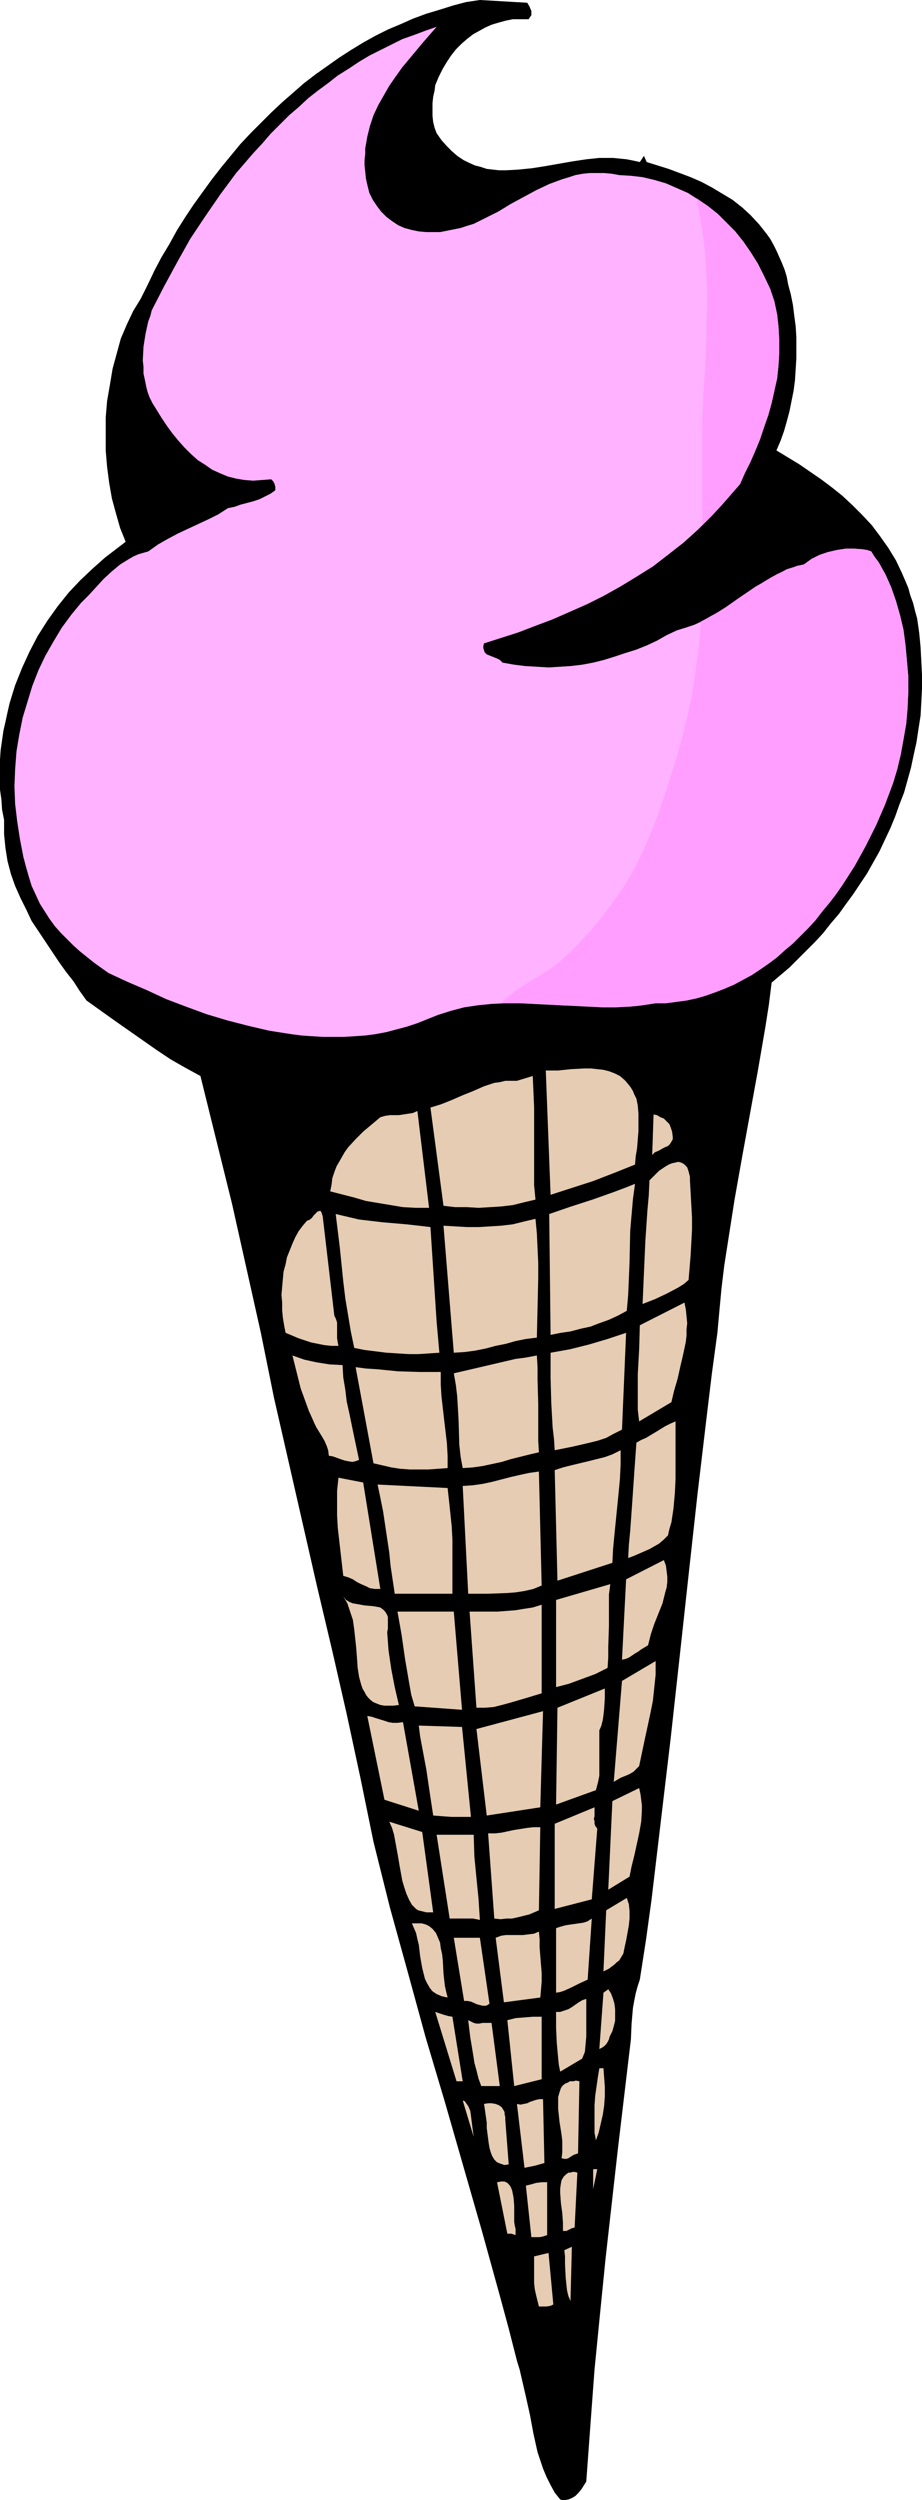 <?xml version="1.0" encoding="UTF-8" standalone="no"?>
<svg
   version="1.0"
   width="57.422mm"
   height="155.668mm"
   id="svg60"
   sodipodi:docname="Ice Cream Cone 41.wmf"
   xmlns:inkscape="http://www.inkscape.org/namespaces/inkscape"
   xmlns:sodipodi="http://sodipodi.sourceforge.net/DTD/sodipodi-0.dtd"
   xmlns="http://www.w3.org/2000/svg"
   xmlns:svg="http://www.w3.org/2000/svg">
  <sodipodi:namedview
     id="namedview60"
     pagecolor="#ffffff"
     bordercolor="#000000"
     borderopacity="0.25"
     inkscape:showpageshadow="2"
     inkscape:pageopacity="0.0"
     inkscape:pagecheckerboard="0"
     inkscape:deskcolor="#d1d1d1"
     inkscape:document-units="mm" />
  <defs
     id="defs1">
    <pattern
       id="WMFhbasepattern"
       patternUnits="userSpaceOnUse"
       width="6"
       height="6"
       x="0"
       y="0" />
  </defs>
  <path
     style="fill:#000000;fill-opacity:1;fill-rule:evenodd;stroke:none"
     d="m 124.108,0.646 0.485,0.808 0.485,1.131 v 0.485 0.485 l -0.323,0.485 -0.323,0.485 h -1.778 -1.939 l -1.616,0.323 -1.778,0.485 -1.616,0.485 -1.454,0.646 -1.454,0.808 -1.454,0.808 -1.454,1.131 -1.293,1.131 -1.293,1.293 -1.131,1.454 -0.97,1.454 -0.97,1.616 -0.97,1.939 -0.808,1.939 -0.162,1.293 -0.323,1.454 -0.162,1.454 v 1.454 1.616 l 0.162,1.454 0.323,1.293 0.485,1.293 1.131,1.616 1.293,1.454 1.131,1.131 1.293,1.131 1.454,0.97 1.293,0.646 1.454,0.646 1.293,0.323 1.454,0.485 1.454,0.162 1.454,0.162 h 1.616 l 2.909,-0.162 3.232,-0.323 3.07,-0.485 6.464,-1.131 3.232,-0.485 3.07,-0.323 h 3.232 l 1.616,0.162 1.616,0.162 1.616,0.323 1.454,0.323 0.97,-1.454 0.646,1.454 5.171,1.616 2.586,0.97 2.586,0.97 2.586,1.131 2.424,1.293 2.424,1.454 2.424,1.454 2.262,1.778 1.939,1.778 2.101,2.262 1.778,2.262 0.808,1.131 0.808,1.454 0.646,1.293 0.646,1.454 0.646,1.454 0.646,1.616 0.485,1.616 0.323,1.778 0.646,2.424 0.485,2.424 0.323,2.585 0.323,2.424 0.162,2.585 v 2.585 2.424 l -0.162,2.585 -0.162,2.585 -0.323,2.424 -0.485,2.424 -0.485,2.424 -0.646,2.424 -0.646,2.262 -0.808,2.262 -0.97,2.262 5.333,3.232 2.586,1.778 2.586,1.778 2.586,1.939 2.424,1.939 2.424,2.262 2.262,2.262 2.262,2.424 1.939,2.585 1.939,2.747 1.778,2.909 1.454,3.07 1.454,3.393 0.485,1.778 0.646,1.778 0.485,1.939 0.485,1.778 0.485,3.393 0.323,3.393 0.162,3.232 0.162,3.232 v 3.232 l -0.162,3.232 -0.162,3.07 -0.485,3.07 -0.485,3.232 -0.646,2.909 -0.646,3.07 -0.808,2.909 -0.808,2.909 -1.131,2.909 -0.97,2.747 -1.131,2.747 -1.293,2.747 -1.293,2.747 -1.454,2.585 -1.454,2.585 -1.616,2.424 -1.616,2.424 -1.778,2.424 -1.616,2.262 -1.939,2.262 -1.778,2.262 -1.939,2.101 -1.939,1.939 -2.101,2.101 -1.939,1.939 -2.101,1.778 -2.101,1.778 -0.646,5.171 -0.808,5.171 -1.778,10.342 -3.717,20.36 -1.778,10.019 -1.616,10.342 -0.808,5.171 -0.646,5.333 -0.485,5.171 -0.485,5.333 -1.293,9.534 -1.131,9.372 -2.262,19.068 -2.101,19.068 -2.101,19.229 -2.101,19.068 -2.262,19.068 -2.262,19.068 -1.293,9.372 -1.454,9.372 -0.485,1.454 -0.485,1.778 -0.323,1.616 -0.323,1.778 -0.323,3.717 -0.162,3.717 -3.07,25.855 -2.909,25.855 -1.293,12.927 -1.293,13.089 -0.97,13.089 -0.97,13.25 -1.131,1.778 -0.646,0.808 -0.808,0.808 -0.808,0.485 -0.808,0.323 -0.97,0.162 h -0.485 l -0.485,-0.162 -1.293,-1.616 -0.97,-1.778 -0.97,-1.939 -0.808,-1.939 -0.646,-1.939 -0.646,-1.939 -0.97,-4.363 -0.808,-4.363 -0.97,-4.363 -0.97,-4.201 -0.485,-2.101 -0.646,-2.101 -1.939,-7.595 -2.101,-7.756 -4.202,-15.19 -8.726,-30.379 -4.525,-15.19 -4.202,-15.351 -4.202,-15.19 -1.939,-7.756 -1.939,-7.756 -3.07,-15.028 -3.232,-15.028 -3.394,-14.866 -3.555,-15.028 -6.787,-29.733 -3.394,-14.866 -3.07,-15.19 -3.394,-15.19 -3.394,-15.19 -3.717,-15.028 -3.717,-15.028 -3.555,-1.939 -3.394,-1.939 -3.394,-2.262 -3.232,-2.262 -6.464,-4.525 -3.394,-2.424 -3.394,-2.424 -1.616,-2.262 -1.454,-2.262 -1.778,-2.262 -1.616,-2.262 -3.232,-4.848 -1.616,-2.424 -1.616,-2.424 -1.293,-2.747 -1.293,-2.585 -1.293,-2.909 -0.97,-2.747 -0.808,-3.07 -0.485,-3.07 -0.323,-3.232 v -1.616 -1.778 L 0.485,190.516 0.323,188.092 0,185.83 v -2.424 -2.262 -2.424 l 0.162,-2.262 0.323,-2.262 0.323,-2.262 0.485,-2.101 0.485,-2.262 0.485,-2.101 0.646,-2.101 0.646,-2.101 1.616,-4.04 1.778,-3.878 1.939,-3.717 2.262,-3.555 2.424,-3.393 2.586,-3.232 2.747,-2.909 2.909,-2.747 2.909,-2.585 4.848,-3.717 -1.293,-3.232 -0.97,-3.393 -0.97,-3.555 -0.646,-3.717 -0.485,-3.717 -0.323,-3.878 v -3.878 -3.878 l 0.323,-3.878 0.646,-3.717 0.646,-3.878 0.97,-3.555 0.97,-3.555 1.454,-3.393 1.454,-3.07 1.778,-2.909 1.616,-3.232 1.616,-3.393 1.616,-3.07 1.939,-3.232 1.778,-3.232 1.939,-3.07 1.939,-2.909 2.101,-2.909 2.101,-2.909 2.262,-2.909 2.262,-2.747 2.262,-2.747 2.424,-2.585 2.424,-2.424 2.424,-2.424 2.586,-2.424 2.586,-2.262 2.586,-2.262 2.747,-2.101 2.747,-1.939 2.747,-1.939 2.747,-1.778 2.909,-1.778 2.909,-1.616 2.909,-1.454 3.07,-1.293 2.909,-1.293 3.07,-1.131 3.232,-0.97 3.07,-0.97 3.07,-0.808 L 112.957,0 Z"
     id="path1" />
  <path
     style="fill:#ffb2ff;fill-opacity:1;fill-rule:evenodd;stroke:none"
     d="m 102.777,6.302 -3.232,3.717 -3.232,3.878 -1.616,1.939 -1.616,2.262 -1.454,2.101 -1.293,2.262 -1.293,2.262 -1.131,2.424 -0.808,2.424 -0.646,2.585 -0.485,2.747 v 1.293 l -0.162,1.454 v 1.293 l 0.162,1.454 0.162,1.616 0.323,1.454 0.485,1.939 0.808,1.616 0.97,1.454 0.97,1.293 1.293,1.293 1.293,0.97 1.454,0.97 1.454,0.646 1.778,0.485 1.616,0.323 1.778,0.162 h 1.616 1.616 l 1.616,-0.323 1.616,-0.323 1.616,-0.323 1.454,-0.485 1.616,-0.485 2.909,-1.454 2.909,-1.454 2.909,-1.778 5.979,-3.232 3.07,-1.454 3.07,-1.131 1.616,-0.485 1.454,-0.485 1.778,-0.323 1.616,-0.162 h 1.616 1.778 l 1.778,0.162 1.778,0.323 2.747,0.162 2.747,0.323 2.747,0.646 2.747,0.808 2.586,1.131 2.586,1.131 2.262,1.454 2.424,1.616 2.262,1.778 2.101,2.101 2.101,2.101 1.939,2.424 1.778,2.585 1.616,2.585 1.454,2.909 1.454,3.07 0.97,2.909 0.646,3.07 0.323,2.909 0.162,3.07 v 3.07 l -0.162,2.909 -0.323,3.07 -0.646,2.909 -0.646,2.909 -0.808,2.909 -0.97,2.747 -0.97,2.909 -1.131,2.747 -1.131,2.585 -1.293,2.585 -1.131,2.585 -3.232,3.717 -3.232,3.555 -3.394,3.393 -3.394,3.07 -3.717,2.909 -3.555,2.747 -3.878,2.424 -3.717,2.262 -4.04,2.262 -3.878,1.939 -4.04,1.778 -4.04,1.778 -3.878,1.454 -4.202,1.616 -4.04,1.293 -4.04,1.293 -0.162,0.646 v 0.485 l 0.162,0.485 0.162,0.485 0.485,0.485 0.808,0.323 1.616,0.646 0.646,0.323 0.323,0.323 0.323,0.323 2.747,0.485 2.586,0.323 2.747,0.162 2.747,0.162 2.586,-0.162 2.586,-0.162 2.747,-0.323 2.586,-0.485 2.586,-0.646 2.586,-0.808 2.424,-0.808 2.586,-0.808 2.424,-0.97 2.424,-1.131 2.262,-1.293 2.424,-1.131 2.101,-0.646 1.939,-0.646 1.778,-0.808 1.939,-1.131 1.778,-0.97 1.778,-1.131 7.272,-5.009 1.778,-0.97 1.778,-1.131 1.939,-0.97 1.778,-0.97 2.101,-0.646 1.939,-0.485 1.778,-1.293 1.939,-0.97 1.939,-0.646 2.101,-0.485 2.101,-0.323 h 1.939 l 2.101,0.162 0.97,0.162 0.97,0.323 0.808,1.293 0.97,1.293 1.616,2.909 1.293,2.909 1.131,3.232 0.97,3.393 0.808,3.393 0.485,3.717 0.323,3.555 0.323,3.717 v 3.717 l -0.162,3.717 -0.323,3.717 -0.646,3.717 -0.646,3.555 -0.808,3.393 -0.97,3.232 -1.939,5.171 -2.101,4.848 -2.424,4.848 -2.586,4.686 -2.909,4.525 -1.454,2.101 -1.616,2.101 -1.616,1.939 -1.616,2.101 -1.778,1.939 -1.778,1.778 -1.778,1.778 -1.939,1.616 -1.778,1.616 -1.939,1.454 -2.101,1.454 -1.939,1.293 -2.101,1.131 -2.101,1.131 -2.262,0.97 -2.101,0.808 -2.262,0.808 -2.262,0.646 -2.262,0.485 -2.424,0.323 -2.424,0.323 h -2.424 l -3.07,0.485 -3.07,0.323 -3.232,0.162 h -3.232 l -6.464,-0.323 -3.232,-0.162 -3.394,-0.162 -6.464,-0.323 h -3.232 l -3.232,0.162 -3.232,0.323 -3.232,0.485 -3.07,0.808 -3.07,0.97 -2.424,0.97 -2.424,0.97 -2.424,0.808 -2.424,0.646 -2.424,0.646 -2.586,0.485 -2.424,0.323 -2.424,0.162 -2.586,0.162 h -2.586 -2.424 l -2.586,-0.162 -2.424,-0.162 -2.424,-0.323 -5.171,-0.808 -4.848,-1.131 -5.01,-1.293 -4.848,-1.454 -4.848,-1.778 -4.686,-1.778 -4.525,-2.101 -4.525,-1.939 -4.525,-2.101 -3.394,-2.424 -1.616,-1.293 -1.616,-1.293 -1.616,-1.454 -1.454,-1.454 -1.454,-1.454 -1.454,-1.616 -1.293,-1.778 -1.131,-1.778 -1.131,-1.778 -0.97,-2.101 -0.97,-2.101 -0.646,-2.101 -0.646,-2.262 -0.646,-2.424 -0.808,-4.201 -0.646,-4.201 -0.485,-4.04 -0.162,-4.201 0.162,-4.04 0.323,-4.201 0.646,-3.878 0.808,-4.04 1.131,-3.717 1.131,-3.717 1.454,-3.717 1.616,-3.393 1.939,-3.393 1.939,-3.232 2.262,-3.07 2.262,-2.747 1.778,-1.778 1.778,-1.939 1.778,-1.939 1.939,-1.778 1.939,-1.616 2.101,-1.293 1.131,-0.646 1.131,-0.485 1.131,-0.323 1.131,-0.323 2.262,-1.616 2.262,-1.293 2.424,-1.293 2.424,-1.131 4.848,-2.262 2.262,-1.131 2.262,-1.454 1.616,-0.323 1.293,-0.485 3.07,-0.808 1.454,-0.485 1.293,-0.646 1.293,-0.646 1.131,-0.808 v -0.808 l -0.162,-0.646 -0.323,-0.646 -0.485,-0.485 -2.101,0.162 -2.101,0.162 -2.101,-0.162 -1.939,-0.323 -1.939,-0.485 -1.939,-0.808 -1.778,-0.808 -1.616,-1.131 -1.778,-1.131 -1.616,-1.454 -1.454,-1.454 -1.454,-1.616 -1.454,-1.778 -1.293,-1.778 -1.293,-1.939 -1.293,-2.101 -0.808,-1.293 -0.646,-1.293 -0.485,-1.293 -0.323,-1.293 -0.323,-1.616 -0.323,-1.454 v -1.616 l -0.162,-1.454 0.162,-3.232 0.485,-3.07 0.646,-2.909 0.485,-1.293 0.323,-1.293 2.909,-5.656 3.07,-5.656 3.07,-5.494 3.555,-5.333 3.555,-5.171 3.717,-5.009 4.04,-4.686 2.101,-2.262 1.939,-2.262 2.262,-2.262 2.101,-2.101 2.262,-1.939 2.262,-2.101 2.262,-1.778 2.424,-1.778 2.262,-1.778 2.586,-1.616 2.424,-1.616 2.424,-1.454 2.586,-1.293 2.586,-1.293 2.586,-1.293 2.747,-0.97 2.586,-0.97 z"
     id="path2" />
  <path
     style="fill:#000000;fill-opacity:1;fill-rule:evenodd;stroke:none"
     d="M 22.139,177.75 H 21.654 Z"
     id="path3" />
  <path
     style="fill:#e5ccb2;fill-opacity:1;fill-rule:evenodd;stroke:none"
     d="m 149.802,258.546 0.323,1.616 0.162,1.939 v 1.939 2.101 l -0.323,4.04 -0.162,0.97 -0.162,0.97 -0.162,1.939 -4.848,1.939 -5.01,1.939 -5.01,1.616 -5.01,1.616 -1.131,-29.248 h 1.454 1.454 l 3.07,-0.323 3.07,-0.162 h 1.616 l 1.454,0.162 1.454,0.162 1.293,0.323 1.293,0.485 1.293,0.646 1.131,0.97 0.97,1.131 0.485,0.646 0.485,0.808 0.323,0.808 z"
     id="path4" />
  <path
     style="fill:#e5ccb2;fill-opacity:1;fill-rule:evenodd;stroke:none"
     d="m 125.4,253.213 0.162,3.555 0.162,3.717 v 14.705 3.717 l 0.323,3.393 -2.747,0.646 -2.586,0.646 -2.747,0.323 -2.586,0.162 -2.747,0.162 -2.747,-0.162 h -2.747 l -2.747,-0.323 -3.07,-23.108 2.586,-0.808 2.424,-0.97 2.586,-1.131 2.424,-0.97 2.586,-1.131 2.424,-0.808 1.293,-0.162 1.293,-0.323 h 1.293 1.454 z"
     id="path5" />
  <path
     style="fill:#e5ccb2;fill-opacity:1;fill-rule:evenodd;stroke:none"
     d="m 100.999,284.239 h -3.07 l -3.07,-0.162 -2.909,-0.485 -2.909,-0.485 -2.909,-0.485 -2.747,-0.808 -5.656,-1.454 0.323,-1.616 0.162,-1.454 0.485,-1.454 0.485,-1.293 0.646,-1.131 0.646,-1.131 0.646,-1.131 0.808,-1.131 1.778,-1.939 1.778,-1.778 4.04,-3.393 1.131,-0.323 1.131,-0.162 h 0.97 1.131 l 2.101,-0.323 1.131,-0.162 1.131,-0.485 z"
     id="path6" />
  <path
     style="fill:#e5ccb2;fill-opacity:1;fill-rule:evenodd;stroke:none"
     d="m 158.366,267.595 v 0.485 l -0.162,0.323 -0.485,0.808 -0.485,0.485 -0.808,0.323 -1.454,0.808 -0.808,0.323 -0.646,0.646 0.323,-9.534 0.808,0.162 0.808,0.485 0.808,0.323 0.646,0.646 0.646,0.646 0.323,0.808 0.323,0.97 z"
     id="path7" />
  <path
     style="fill:#e5ccb2;fill-opacity:1;fill-rule:evenodd;stroke:none"
     d="m 162.406,277.775 0.162,2.909 0.162,2.909 0.162,2.909 v 2.909 l -0.323,5.979 -0.485,5.817 -1.131,0.97 -1.293,0.808 -2.747,1.454 -2.747,1.293 -2.909,1.131 0.323,-7.433 0.323,-7.272 0.485,-7.272 0.323,-3.555 0.162,-3.555 0.485,-0.485 0.485,-0.485 1.293,-1.293 1.454,-0.97 0.808,-0.485 0.808,-0.323 0.808,-0.162 0.646,-0.162 0.646,0.162 0.646,0.323 0.485,0.485 0.323,0.323 0.162,0.485 0.162,0.485 0.162,0.646 0.162,0.646 z"
     id="path8" />
  <path
     style="fill:#e5ccb2;fill-opacity:1;fill-rule:evenodd;stroke:none"
     d="m 149.478,278.583 -0.485,3.555 -0.323,3.717 -0.323,3.717 -0.162,7.595 -0.162,3.878 -0.162,3.717 -0.323,3.717 -2.101,1.131 -2.101,0.97 -2.262,0.808 -2.101,0.808 -2.262,0.485 -2.424,0.646 -2.262,0.323 -2.424,0.485 -0.323,-28.44 5.171,-1.778 5.01,-1.616 5.01,-1.778 2.586,-0.97 z"
     id="path9" />
  <path
     style="fill:#e5ccb2;fill-opacity:1;fill-rule:evenodd;stroke:none"
     d="m 78.698,309.609 0.323,0.646 0.323,0.97 v 0.97 2.747 l 0.162,0.97 0.162,0.808 H 78.052 l -1.616,-0.162 -1.616,-0.323 -1.616,-0.323 -2.909,-0.97 -3.07,-1.293 -0.323,-1.616 -0.323,-1.939 -0.162,-1.778 v -1.778 l -0.162,-1.778 0.162,-1.939 0.162,-1.778 0.162,-1.778 0.485,-1.778 0.323,-1.616 0.646,-1.616 0.646,-1.616 0.646,-1.454 0.808,-1.454 0.97,-1.293 0.97,-1.131 0.323,-0.162 h 0.162 l 0.646,-0.485 0.485,-0.646 0.485,-0.485 0.485,-0.485 h 0.323 l 0.162,-0.162 0.162,0.162 0.162,0.162 0.162,0.485 0.162,0.485 z"
     id="path10" />
  <path
     style="fill:#e5ccb2;fill-opacity:1;fill-rule:evenodd;stroke:none"
     d="m 101.322,288.763 0.97,14.866 0.485,7.433 0.646,7.272 -2.424,0.162 -2.424,0.162 H 96.151 l -2.586,-0.162 -2.586,-0.162 -2.586,-0.323 -2.586,-0.323 -2.424,-0.485 -0.808,-3.878 -0.646,-3.878 -0.646,-3.878 -0.485,-4.04 -0.808,-7.918 -0.97,-7.918 2.747,0.646 2.747,0.646 2.747,0.323 2.747,0.323 5.656,0.485 2.909,0.323 z"
     id="path11" />
  <path
     style="fill:#e5ccb2;fill-opacity:1;fill-rule:evenodd;stroke:none"
     d="m 126.047,286.824 0.323,3.393 0.162,3.555 0.162,3.393 v 3.555 l -0.162,7.11 -0.162,6.948 -2.586,0.323 -2.424,0.485 -2.262,0.646 -2.424,0.485 -2.424,0.646 -2.424,0.485 -2.424,0.323 -2.586,0.162 -2.424,-29.894 2.747,0.162 2.747,0.162 h 2.747 l 2.747,-0.162 2.586,-0.162 2.747,-0.323 2.586,-0.646 z"
     id="path12" />
  <path
     style="fill:#e5ccb2;fill-opacity:1;fill-rule:evenodd;stroke:none"
     d="m 158.043,329.969 -7.595,4.525 -0.323,-2.747 v -2.747 -2.747 -2.909 l 0.323,-5.817 0.162,-5.656 10.504,-5.333 0.323,1.616 0.162,1.616 0.162,1.616 -0.162,1.454 v 1.454 l -0.162,1.454 -0.646,3.07 -0.646,2.747 -0.646,2.909 -0.808,2.747 z"
     id="path13" />
  <path
     style="fill:#e5ccb2;fill-opacity:1;fill-rule:evenodd;stroke:none"
     d="m 146.408,336.433 -1.939,0.97 -1.778,0.97 -1.939,0.646 -1.939,0.485 -4.202,0.97 -4.04,0.808 -0.162,-2.585 -0.323,-2.747 -0.162,-2.909 -0.162,-2.909 -0.162,-5.817 v -5.979 l 4.525,-0.808 4.525,-1.131 4.363,-1.293 4.363,-1.454 z"
     id="path14" />
  <path
     style="fill:#e5ccb2;fill-opacity:1;fill-rule:evenodd;stroke:none"
     d="m 80.638,321.243 0.162,2.909 0.485,2.909 0.323,2.747 0.646,2.909 1.131,5.494 1.131,5.333 -0.808,0.323 -0.808,0.162 -0.97,-0.162 -0.808,-0.162 -0.97,-0.323 -1.778,-0.646 -0.97,-0.162 -0.162,-1.293 -0.323,-0.97 -0.485,-1.131 -0.646,-1.131 -1.293,-2.101 -0.485,-0.97 -0.485,-1.131 -0.808,-1.778 -0.646,-1.778 -1.293,-3.555 -0.97,-3.878 -0.97,-3.878 2.747,0.97 2.909,0.646 3.07,0.485 z"
     id="path15" />
  <path
     style="fill:#e5ccb2;fill-opacity:1;fill-rule:evenodd;stroke:none"
     d="m 126.37,318.981 0.162,2.747 v 2.909 l 0.162,5.817 v 5.656 2.909 l 0.162,2.747 -2.101,0.485 -4.525,1.131 -2.101,0.646 -2.262,0.485 -2.262,0.485 -2.262,0.323 -2.424,0.162 -0.485,-2.585 -0.323,-2.909 -0.162,-5.656 -0.323,-5.656 -0.323,-2.747 -0.485,-2.747 4.848,-1.131 4.848,-1.131 4.848,-1.131 2.424,-0.323 z"
     id="path16" />
  <path
     style="fill:#e5ccb2;fill-opacity:1;fill-rule:evenodd;stroke:none"
     d="m 103.746,322.859 v 2.909 l 0.162,2.747 0.646,5.656 0.646,5.494 0.162,2.909 v 2.909 l -2.262,0.162 -2.262,0.162 h -2.101 -2.262 l -2.262,-0.162 -2.101,-0.323 -2.101,-0.485 -2.101,-0.485 -4.202,-22.623 2.424,0.323 2.586,0.162 4.848,0.485 5.01,0.162 h 2.424 z"
     id="path17" />
  <path
     style="fill:#e5ccb2;fill-opacity:1;fill-rule:evenodd;stroke:none"
     d="m 159.013,334.494 v 6.625 6.948 l -0.162,3.393 -0.323,3.555 -0.485,3.232 -0.485,1.616 -0.323,1.454 -0.97,0.97 -1.131,0.97 -1.131,0.646 -1.131,0.646 -2.586,1.131 -1.131,0.485 -1.293,0.485 0.162,-3.07 0.323,-3.393 0.485,-6.787 0.485,-7.11 0.485,-6.787 1.131,-0.646 1.131,-0.485 2.424,-1.454 2.101,-1.293 1.293,-0.646 z"
     id="path18" />
  <path
     style="fill:#e5ccb2;fill-opacity:1;fill-rule:evenodd;stroke:none"
     d="m 146.085,341.28 v 3.393 l -0.162,3.393 -0.323,3.393 -0.323,3.232 -0.323,3.232 -0.323,3.232 -0.323,3.393 -0.162,3.232 -12.928,4.201 -0.646,-26.016 1.939,-0.646 1.939,-0.485 4.04,-0.97 1.939,-0.485 1.939,-0.485 1.778,-0.646 z"
     id="path19" />
  <path
     style="fill:#e5ccb2;fill-opacity:1;fill-rule:evenodd;stroke:none"
     d="m 127.501,373.114 -1.939,0.808 -2.101,0.485 -2.101,0.323 -2.101,0.162 -4.525,0.162 h -4.525 l -1.293,-25.37 2.424,-0.162 2.262,-0.323 2.262,-0.485 4.363,-1.131 2.101,-0.485 2.262,-0.485 2.262,-0.323 z"
     id="path20" />
  <path
     style="fill:#e5ccb2;fill-opacity:1;fill-rule:evenodd;stroke:none"
     d="m 89.525,373.922 h -0.646 -0.646 l -1.131,-0.162 -0.97,-0.485 -1.131,-0.485 -0.97,-0.485 -0.97,-0.646 -1.131,-0.485 -1.131,-0.323 -0.646,-5.656 -0.646,-5.656 -0.162,-2.909 v -2.909 -2.909 l 0.323,-3.07 5.818,1.131 z"
     id="path21" />
  <path
     style="fill:#e5ccb2;fill-opacity:1;fill-rule:evenodd;stroke:none"
     d="m 105.362,350.168 0.323,2.909 0.323,3.07 0.323,3.07 0.162,3.07 v 6.302 6.464 H 92.919 l -0.97,-6.464 -0.323,-3.232 -0.485,-3.232 -0.97,-6.464 -0.646,-3.232 -0.646,-3.07 v 0 z"
     id="path22" />
  <path
     style="fill:#e5ccb2;fill-opacity:1;fill-rule:evenodd;stroke:none"
     d="m 152.549,387.172 -1.616,0.97 -0.646,0.485 -0.808,0.485 -1.454,0.97 -0.808,0.323 -0.808,0.162 0.97,-18.906 8.888,-4.525 0.485,1.293 0.162,1.293 0.162,1.293 v 1.293 l -0.162,1.293 -0.323,1.131 -0.646,2.585 -1.939,4.848 -0.808,2.424 -0.323,1.293 z"
     id="path23" />
  <path
     style="fill:#e5ccb2;fill-opacity:1;fill-rule:evenodd;stroke:none"
     d="m 143.014,392.505 -2.909,1.454 -3.07,1.131 -3.07,1.131 -3.07,0.808 V 376.507 l 12.766,-3.717 -0.323,2.424 v 2.424 5.009 l -0.162,5.009 v 2.424 z"
     id="path24" />
  <path
     style="fill:#e5ccb2;fill-opacity:1;fill-rule:evenodd;stroke:none"
     d="m 91.141,384.102 0.323,4.363 0.646,4.363 0.808,4.201 0.97,4.201 -1.293,0.162 H 91.465 90.495 l -0.97,-0.162 -0.808,-0.323 -0.808,-0.323 -0.646,-0.485 -0.646,-0.646 -0.485,-0.646 -0.323,-0.646 -0.485,-0.808 -0.323,-0.97 -0.485,-1.778 -0.323,-2.101 -0.162,-2.262 -0.162,-2.262 -0.485,-4.525 -0.323,-2.262 -0.646,-1.939 -0.646,-1.939 -0.485,-0.808 -0.485,-0.808 0.646,0.808 0.808,0.485 0.808,0.323 0.97,0.162 1.778,0.323 1.939,0.162 0.97,0.162 0.808,0.162 0.646,0.485 0.485,0.485 0.485,0.808 0.162,0.485 v 0.485 1.454 0.808 z"
     id="path25" />
  <path
     style="fill:#e5ccb2;fill-opacity:1;fill-rule:evenodd;stroke:none"
     d="m 127.501,398.484 -3.717,1.131 -3.878,1.131 -1.778,0.485 -1.939,0.485 -2.101,0.162 h -1.939 l -1.616,-22.623 h 2.262 2.262 2.101 l 2.101,-0.162 2.101,-0.162 1.939,-0.323 2.101,-0.323 2.101,-0.646 z"
     id="path26" />
  <path
     style="fill:#e5ccb2;fill-opacity:1;fill-rule:evenodd;stroke:none"
     d="m 108.756,402.362 -11.15,-0.808 -0.808,-2.747 -0.485,-2.747 -0.97,-5.656 -0.808,-5.656 -0.97,-5.494 h 13.251 z"
     id="path27" />
  <path
     style="fill:#e5ccb2;fill-opacity:1;fill-rule:evenodd;stroke:none"
     d="m 150.448,415.612 -0.646,0.646 -0.646,0.646 -0.808,0.485 -0.646,0.323 -1.616,0.646 -0.808,0.485 -0.808,0.485 1.939,-23.754 7.918,-4.686 v 3.232 l -0.323,3.07 -0.323,3.07 -0.646,3.232 -1.293,5.979 z"
     id="path28" />
  <path
     style="fill:#e5ccb2;fill-opacity:1;fill-rule:evenodd;stroke:none"
     d="m 141.075,407.21 v 1.778 1.778 3.555 1.778 1.778 l -0.323,1.616 -0.485,1.778 -9.373,3.393 0.323,-22.784 11.15,-4.525 v 2.262 l -0.162,2.585 -0.162,1.454 -0.162,1.131 -0.323,1.293 z"
     id="path29" />
  <path
     style="fill:#e5ccb2;fill-opacity:1;fill-rule:evenodd;stroke:none"
     d="m 114.573,427.247 -2.424,-20.36 15.675,-4.201 -0.646,22.623 z"
     id="path30" />
  <path
     style="fill:#e5ccb2;fill-opacity:1;fill-rule:evenodd;stroke:none"
     d="m 94.858,405.271 3.717,20.845 -8.08,-2.585 -4.04,-19.714 0.97,0.162 0.97,0.323 2.101,0.646 0.97,0.323 0.97,0.162 h 1.131 z"
     id="path31" />
  <path
     style="fill:#e5ccb2;fill-opacity:1;fill-rule:evenodd;stroke:none"
     d="m 110.856,427.57 h -2.262 -2.262 l -2.262,-0.162 -2.101,-0.162 -0.808,-5.333 -0.808,-5.494 -0.97,-5.171 -0.485,-2.585 -0.323,-2.585 10.181,0.323 z"
     id="path32" />
  <path
     style="fill:#e5ccb2;fill-opacity:1;fill-rule:evenodd;stroke:none"
     d="m 148.186,441.629 -5.01,3.07 0.97,-20.845 6.302,-3.07 0.323,1.454 0.162,1.293 0.162,1.293 v 1.293 l -0.162,2.585 -0.485,2.747 -1.131,5.171 -0.646,2.585 z"
     id="path33" />
  <path
     style="fill:#e5ccb2;fill-opacity:1;fill-rule:evenodd;stroke:none"
     d="m 140.591,430.317 -1.293,16.644 -8.726,2.262 v -20.037 l 9.373,-3.878 v 0.808 0.646 0.646 l -0.162,0.646 0.162,0.485 v 0.646 l 0.162,0.485 z"
     id="path34" />
  <path
     style="fill:#e5ccb2;fill-opacity:1;fill-rule:evenodd;stroke:none"
     d="m 101.969,450.031 h -0.808 -0.808 l -0.646,-0.162 -0.646,-0.162 -0.646,-0.162 -0.485,-0.323 -0.485,-0.485 -0.485,-0.485 -0.646,-1.131 -0.646,-1.454 -0.485,-1.454 -0.485,-1.616 -0.646,-3.555 -0.323,-1.939 -0.646,-3.555 -0.323,-1.778 -0.485,-1.616 -0.646,-1.454 7.757,2.424 z"
     id="path35" />
  <path
     style="fill:#e5ccb2;fill-opacity:1;fill-rule:evenodd;stroke:none"
     d="m 126.855,449.546 -2.262,0.97 -2.586,0.646 -1.454,0.323 h -1.293 l -1.454,0.162 -1.454,-0.162 -1.454,-20.037 h 1.616 l 1.454,-0.162 3.07,-0.646 3.07,-0.485 1.454,-0.162 h 1.616 z"
     id="path36" />
  <path
     style="fill:#e5ccb2;fill-opacity:1;fill-rule:evenodd;stroke:none"
     d="m 111.503,431.771 0.162,5.171 0.485,5.009 0.485,4.848 0.323,5.009 -0.808,-0.162 -0.808,-0.162 h -1.778 -1.939 -1.778 l -3.07,-19.714 z"
     id="path37" />
  <path
     style="fill:#e5ccb2;fill-opacity:1;fill-rule:evenodd;stroke:none"
     d="m 146.731,459.727 -0.485,0.808 -0.485,0.808 -0.646,0.485 -0.485,0.485 -1.293,0.97 -1.293,0.646 0.646,-14.382 4.848,-2.909 0.485,1.454 0.162,1.616 v 1.778 l -0.162,1.616 -0.646,3.555 -0.323,1.454 z"
     id="path38" />
  <path
     style="fill:#e5ccb2;fill-opacity:1;fill-rule:evenodd;stroke:none"
     d="m 138.328,465.867 -1.778,0.808 -1.939,0.97 -1.778,0.808 -0.97,0.323 -0.97,0.162 v 0 -15.19 l 0.97,-0.323 1.131,-0.323 0.97,-0.162 1.131,-0.162 1.131,-0.162 1.131,-0.162 0.97,-0.323 0.97,-0.646 z"
     id="path39" />
  <path
     style="fill:#e5ccb2;fill-opacity:1;fill-rule:evenodd;stroke:none"
     d="m 105.362,470.069 -0.808,-0.162 -0.646,-0.162 -1.131,-0.485 -0.97,-0.646 -0.646,-0.808 -0.646,-1.131 -0.485,-0.97 -0.323,-1.293 -0.323,-1.293 -0.485,-2.747 -0.323,-2.747 -0.323,-1.293 -0.323,-1.454 -0.485,-1.131 -0.485,-1.131 h 0.808 0.808 0.646 l 0.646,0.162 0.485,0.162 0.646,0.323 0.808,0.646 0.808,0.97 0.485,1.131 0.485,1.131 0.162,1.293 0.323,1.454 0.162,1.454 0.162,3.07 0.323,2.909 0.323,1.454 z"
     id="path40" />
  <path
     style="fill:#e5ccb2;fill-opacity:1;fill-rule:evenodd;stroke:none"
     d="m 126.855,454.556 0.162,1.778 v 1.939 l 0.323,4.04 0.162,1.939 v 2.101 l -0.162,1.939 -0.162,1.778 -8.565,1.131 -1.939,-15.19 1.293,-0.485 1.131,-0.162 h 1.293 2.747 l 1.293,-0.162 1.293,-0.162 z"
     id="path41" />
  <path
     style="fill:#e5ccb2;fill-opacity:1;fill-rule:evenodd;stroke:none"
     d="m 115.22,471.523 -0.485,0.323 -0.323,0.162 h -0.808 l -0.646,-0.162 -0.646,-0.162 -1.454,-0.646 -0.808,-0.162 h -0.808 l -2.424,-14.866 h 6.141 z"
     id="path42" />
  <path
     style="fill:#e5ccb2;fill-opacity:1;fill-rule:evenodd;stroke:none"
     d="m 144.146,477.987 -0.646,1.293 -0.162,0.646 -0.323,0.646 -0.323,0.485 -0.485,0.485 -0.485,0.323 -0.646,0.323 0.97,-13.25 1.131,-0.808 0.646,0.97 0.485,1.293 0.323,1.131 0.162,1.293 v 1.454 1.293 l -0.323,1.293 z"
     id="path43" />
  <path
     style="fill:#e5ccb2;fill-opacity:1;fill-rule:evenodd;stroke:none"
     d="m 137.035,484.45 -5.171,3.07 -0.323,-1.616 -0.162,-1.616 -0.323,-3.555 -0.162,-3.555 v -3.717 h 0.97 l 0.97,-0.323 0.97,-0.323 0.808,-0.485 1.616,-1.131 0.808,-0.485 0.97,-0.323 v 1.616 1.616 3.717 1.939 l -0.162,1.778 -0.162,1.778 z"
     id="path44" />
  <path
     style="fill:#e5ccb2;fill-opacity:1;fill-rule:evenodd;stroke:none"
     d="m 106.493,474.593 2.424,15.19 h -1.454 l -5.01,-16.321 0.97,0.323 0.485,0.162 0.485,0.162 1.131,0.323 z"
     id="path45" />
  <path
     style="fill:#e5ccb2;fill-opacity:1;fill-rule:evenodd;stroke:none"
     d="m 127.501,489.298 -6.464,1.616 -1.616,-15.513 1.939,-0.485 2.101,-0.162 1.939,-0.162 h 2.101 z"
     id="path46" />
  <path
     style="fill:#e5ccb2;fill-opacity:1;fill-rule:evenodd;stroke:none"
     d="m 115.704,476.047 1.939,14.866 h -4.363 l -0.646,-1.778 -0.485,-1.939 -0.485,-1.778 -0.323,-2.101 -0.646,-3.878 -0.485,-4.04 0.646,0.323 0.646,0.323 0.646,0.162 h 0.646 l 0.808,-0.162 h 0.646 0.808 z"
     id="path47" />
  <path
     style="fill:#e5ccb2;fill-opacity:1;fill-rule:evenodd;stroke:none"
     d="m 142.045,486.712 0.162,2.101 0.162,2.262 v 2.262 l -0.162,2.262 -0.323,2.101 -0.485,2.101 -0.485,2.101 -0.646,1.778 -0.323,-1.778 v -1.939 -2.262 -2.262 l 0.162,-2.262 0.323,-2.262 0.323,-2.262 0.323,-1.939 z"
     id="path48" />
  <path
     style="fill:#e5ccb2;fill-opacity:1;fill-rule:evenodd;stroke:none"
     d="m 136.066,506.75 -0.485,0.162 -0.485,0.162 -0.808,0.485 -0.485,0.323 -0.485,0.162 h -0.485 l -0.646,-0.162 0.162,-1.293 v -1.293 -1.454 l -0.162,-1.454 -0.485,-3.07 -0.323,-3.07 v -1.293 -1.454 l 0.323,-1.131 0.323,-0.97 0.323,-0.485 0.323,-0.323 0.485,-0.323 0.485,-0.162 0.485,-0.323 h 0.808 l 0.646,-0.162 0.808,0.162 z"
     id="path49" />
  <path
     style="fill:#e5ccb2;fill-opacity:1;fill-rule:evenodd;stroke:none"
     d="m 128.147,509.012 -2.262,0.646 -2.424,0.485 -1.778,-15.028 0.808,0.162 0.808,-0.162 0.808,-0.162 0.646,-0.323 1.454,-0.485 0.808,-0.162 h 0.808 z"
     id="path50" />
  <path
     style="fill:#e5ccb2;fill-opacity:1;fill-rule:evenodd;stroke:none"
     d="m 111.503,502.872 -2.586,-8.564 0.485,0.162 0.323,0.485 0.485,0.646 0.485,1.131 0.162,1.131 0.323,2.585 z"
     id="path51" />
  <path
     style="fill:#e5ccb2;fill-opacity:1;fill-rule:evenodd;stroke:none"
     d="m 118.936,498.832 0.808,10.503 -0.97,0.162 -0.97,-0.323 -0.808,-0.323 -0.646,-0.646 -0.485,-0.808 -0.323,-0.808 -0.323,-1.131 -0.162,-0.97 -0.323,-2.424 -0.162,-1.293 v -1.293 l -0.323,-2.262 -0.162,-1.131 -0.162,-0.97 0.97,-0.162 h 0.808 l 0.97,0.162 0.808,0.323 0.646,0.485 0.485,0.808 0.162,0.323 v 0.485 l 0.162,0.646 z"
     id="path52" />
  <path
     style="fill:#e5ccb2;fill-opacity:1;fill-rule:evenodd;stroke:none"
     d="m 139.621,515.152 v -4.686 h 0.97 z"
     id="path53" />
  <path
     style="fill:#e5ccb2;fill-opacity:1;fill-rule:evenodd;stroke:none"
     d="m 135.258,524.202 -0.646,0.162 -0.646,0.323 -0.646,0.323 h -0.485 -0.323 V 524.04 523.07 l -0.162,-2.262 -0.323,-2.424 -0.162,-2.262 v -1.131 l 0.162,-1.131 0.162,-0.808 0.485,-0.808 0.485,-0.485 0.646,-0.485 h 0.485 l 0.485,-0.162 h 0.485 l 0.646,0.162 z"
     id="path54" />
  <path
     style="fill:#e5ccb2;fill-opacity:1;fill-rule:evenodd;stroke:none"
     d="m 121.36,524.525 v 1.454 l -0.485,-0.162 -0.485,-0.162 h -0.97 l -2.424,-12.119 0.97,-0.162 h 0.808 l 0.646,0.323 0.485,0.485 0.323,0.485 0.323,0.808 0.162,0.808 0.162,0.808 0.162,1.939 v 1.939 1.939 l 0.162,0.97 z"
     id="path55" />
  <path
     style="fill:#e5ccb2;fill-opacity:1;fill-rule:evenodd;stroke:none"
     d="m 128.794,525.979 -0.97,0.323 -0.808,0.162 h -1.939 l -1.293,-12.119 1.293,-0.323 1.131,-0.323 1.293,-0.162 h 0.646 0.646 z"
     id="path56" />
  <path
     style="fill:#e5ccb2;fill-opacity:1;fill-rule:evenodd;stroke:none"
     d="m 134.288,541.492 -0.485,-1.131 -0.323,-1.293 -0.162,-1.454 -0.162,-1.616 -0.162,-3.232 v -1.778 l -0.162,-1.454 1.778,-0.808 z"
     id="path57" />
  <path
     style="fill:#e5ccb2;fill-opacity:1;fill-rule:evenodd;stroke:none"
     d="m 130.248,542.3 -0.323,0.162 -0.323,0.162 -0.97,0.162 h -1.778 l -0.323,-1.293 -0.323,-1.293 -0.323,-1.454 -0.162,-1.454 v -3.232 -3.07 l 3.394,-0.808 z"
     id="path58" />
  <path
     style="fill:#ff9eff;fill-opacity:1;fill-rule:evenodd;stroke:none"
     d="m 165.315,107.781 v -4.363 -4.201 l 0.162,-4.201 0.162,-3.878 0.323,-4.04 0.162,-3.717 0.162,-3.717 v -3.555 l 0.162,-3.717 v -3.555 l -0.162,-3.555 -0.162,-3.717 -0.323,-3.555 -0.485,-3.717 -0.646,-3.717 -0.646,-3.878 2.586,1.778 2.586,2.101 2.424,2.424 2.262,2.585 2.101,2.747 1.939,3.07 1.778,3.232 1.616,3.393 0.97,2.909 0.646,3.07 0.323,2.909 0.162,3.07 v 3.07 l -0.162,2.909 -0.323,3.07 -0.646,2.909 -0.646,2.909 -0.808,2.909 -0.97,2.747 -0.97,2.909 -1.131,2.747 -1.131,2.585 -1.293,2.585 -1.131,2.585 -2.262,2.585 -2.101,2.424 -2.262,2.424 -2.262,2.262 v -3.717 -3.878 -4.04 z"
     id="path59" />
  <path
     style="fill:#ff9eff;fill-opacity:1;fill-rule:evenodd;stroke:none"
     d="m 117.967,236.085 1.616,-1.454 1.778,-1.454 1.939,-1.293 2.101,-1.293 4.363,-2.747 2.101,-1.616 1.939,-1.778 2.424,-2.424 2.262,-2.424 2.101,-2.424 1.778,-2.262 1.778,-2.424 1.778,-2.424 1.454,-2.262 1.454,-2.424 1.293,-2.585 1.293,-2.585 1.131,-2.585 1.131,-2.747 1.131,-2.909 0.97,-2.909 1.131,-3.232 0.97,-3.232 0.808,-2.585 0.808,-2.424 1.293,-4.848 1.131,-4.686 0.97,-4.525 0.646,-4.363 0.646,-4.363 0.485,-4.201 0.323,-4.363 1.616,-0.808 1.454,-0.808 2.909,-1.778 2.909,-2.101 2.909,-1.939 3.07,-1.939 3.07,-1.778 1.454,-0.646 1.616,-0.646 1.616,-0.646 1.616,-0.323 1.778,-1.293 1.939,-0.97 1.939,-0.646 2.101,-0.485 2.101,-0.323 h 1.939 l 2.101,0.162 0.97,0.162 0.97,0.323 0.808,1.293 0.97,1.293 1.616,2.909 1.293,2.909 1.131,3.232 0.97,3.393 0.808,3.393 0.485,3.717 0.323,3.555 0.323,3.717 v 3.717 l -0.162,3.717 -0.323,3.717 -0.646,3.717 -0.646,3.555 -0.808,3.393 -0.97,3.232 -1.939,5.171 -2.101,4.848 -2.424,4.848 -2.586,4.686 -2.909,4.525 -1.454,2.101 -1.616,2.101 -1.616,1.939 -1.616,2.101 -1.778,1.939 -1.778,1.778 -1.778,1.778 -1.939,1.616 -1.778,1.616 -1.939,1.454 -2.101,1.454 -1.939,1.293 -2.101,1.131 -2.101,1.131 -2.262,0.97 -2.101,0.808 -2.262,0.808 -2.262,0.646 -2.262,0.485 -2.424,0.323 -2.424,0.323 h -2.424 l -2.101,0.323 -2.262,0.323 -2.101,0.162 h -2.262 -4.525 l -4.686,-0.162 -4.525,-0.162 -4.686,-0.323 -4.686,-0.162 z"
     id="path60" />
</svg>
